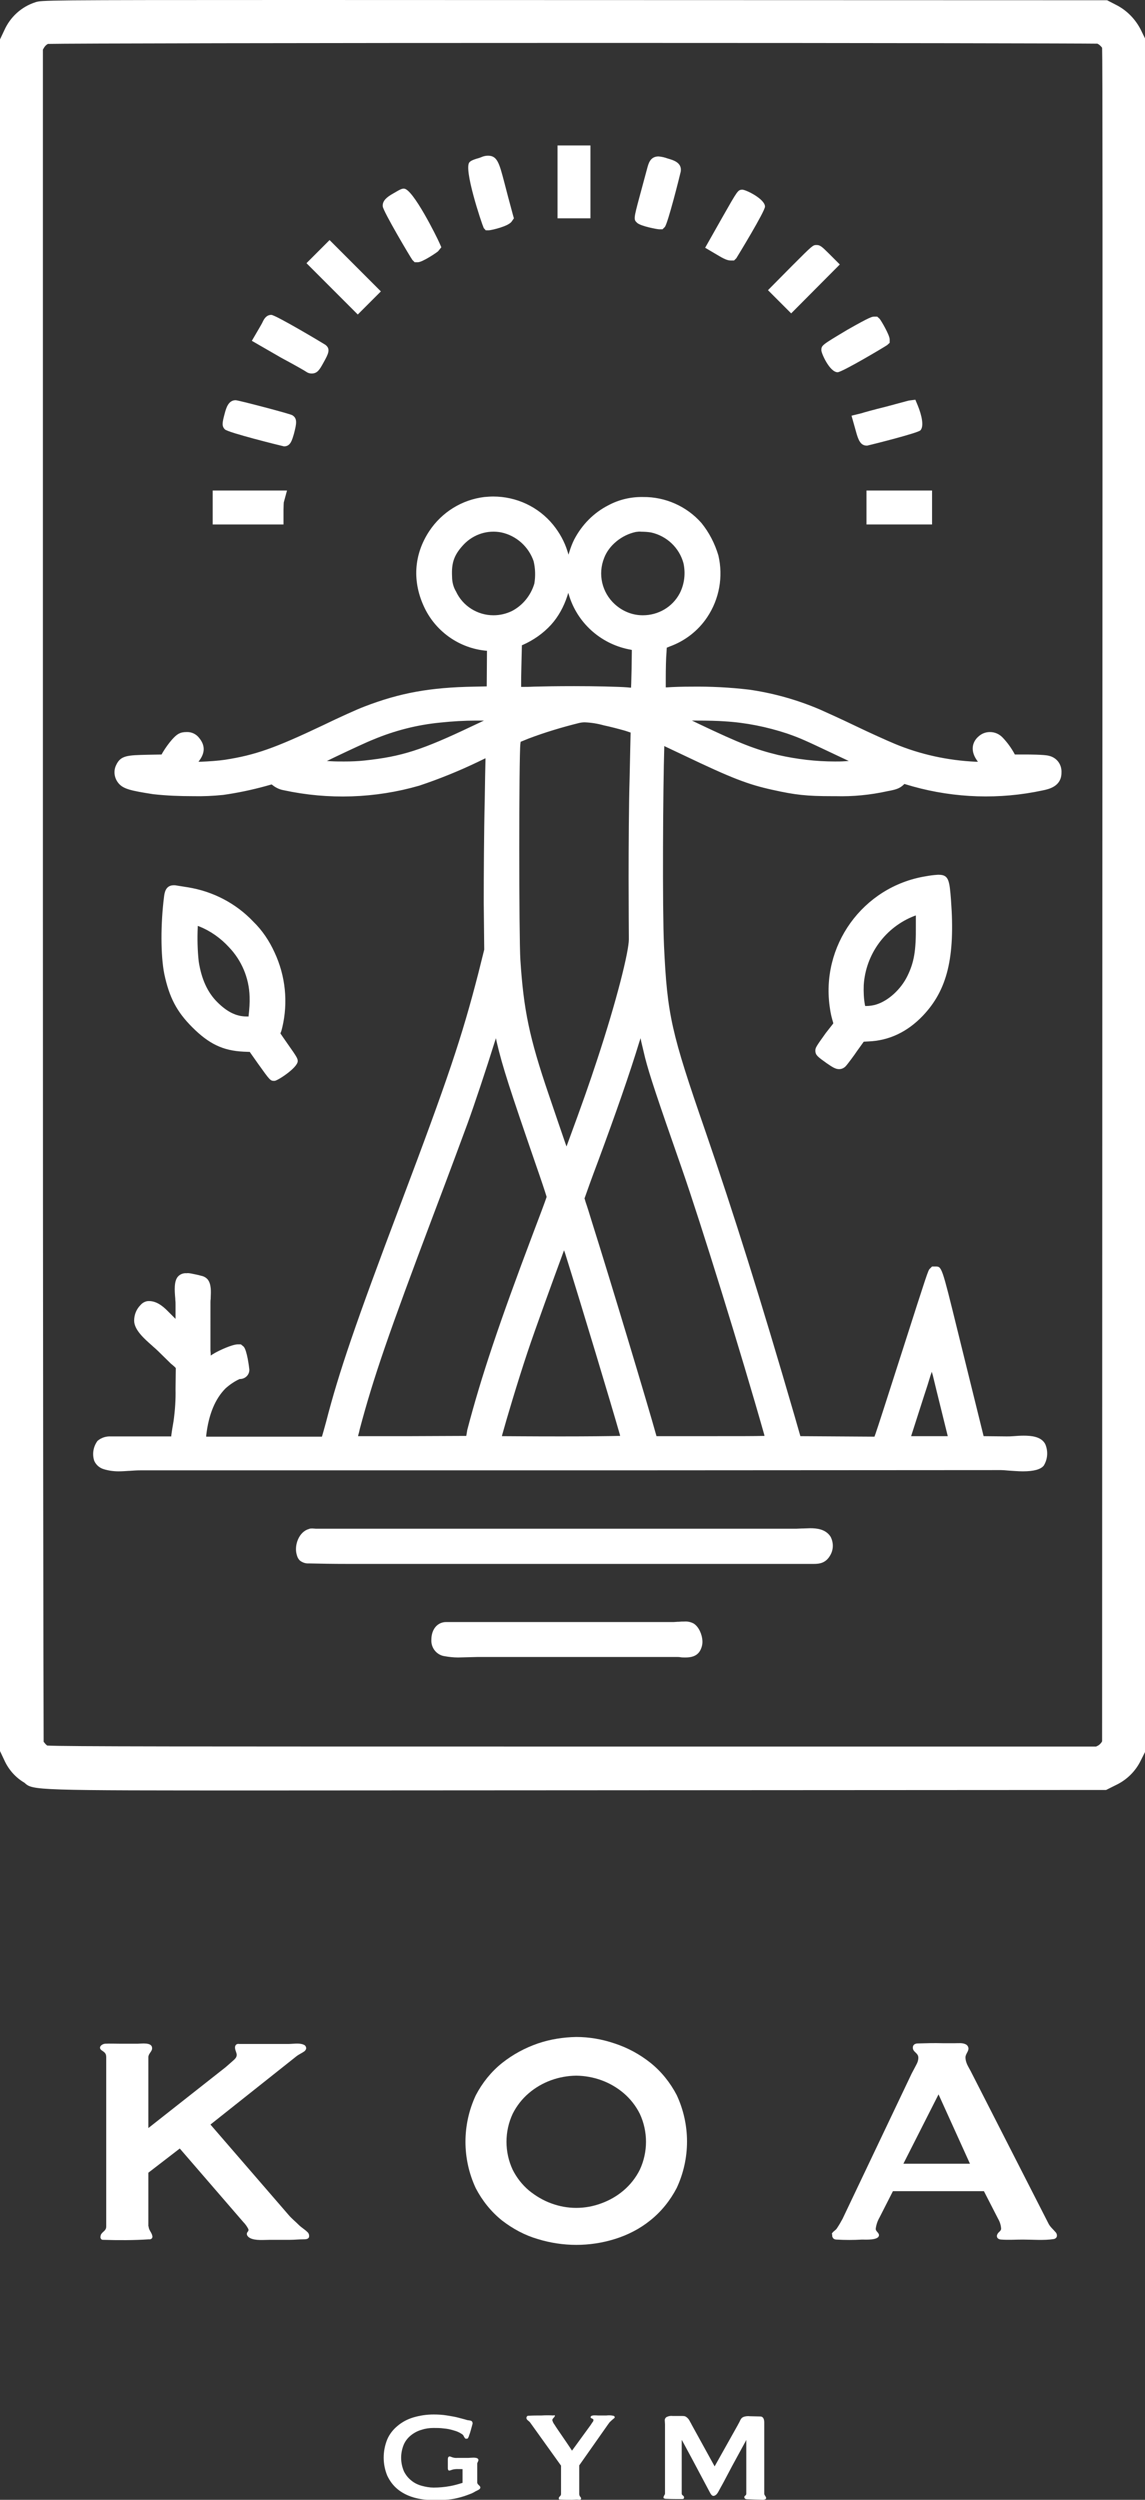 <?xml version="1.0" encoding="utf-8"?>
<!-- Generator: Adobe Illustrator 21.1.0, SVG Export Plug-In . SVG Version: 6.00 Build 0)  -->
<svg version="1.1" id="レイヤー_1" xmlns="http://www.w3.org/2000/svg" xmlns:xlink="http://www.w3.org/1999/xlink" x="0px"
	 y="0px" viewBox="0 0 459.2 1001.9" style="enable-background:new 0 0 459.2 1001.9;" xml:space="preserve">
<rect x="0" y="0" width="459.2" height="1001.9" fill="#333333" stroke="none"/>
<style type="text/css">
	.st0{fill:#FFFFFF;}
</style>
<g>
	<g id="レイヤー_2">
		<g id="レイヤー_1-2">
			<g>
				<path class="st0" d="M59.6,892.3c0,1.5,1.3,2.5,1.5,3.9c0.1,0.3,0,0.5-0.1,0.8c-0.3,0.4-0.8,0.6-1.3,0.5
					c-6.1,0.4-12.2,0.4-18.3,0.2c-0.2,0-0.4,0-0.6-0.1c-0.4-0.3-0.6-0.7-0.5-1.2c0.1-1.9,2.3-2,2.3-4v-67.9c0-1.7-0.8-2-1.9-2.8
					c-1.5-1.2,0.2-2.5,1.4-2.6c2-0.1,4,0,6,0h7.1c1.5,0,5.7-0.7,5.8,1.7c0.1,1.4-1.5,2.2-1.5,3.7v28.4l31-24.4
					c1.4-1.2,2.5-2.2,3.3-2.9c1.1-1,1.4-1.8,0.9-3.1c-0.3-0.9-0.9-2.3,0.1-3.1c0.3-0.2,0.7-0.3,1.1-0.2c4.4,0,8.8,0,13.3,0h6.5
					c1.8,0,4.4-0.5,6.1,0.3c0.6,0.2,1,0.8,1,1.5c-0.1,0.5-0.4,0.9-0.8,1.2c-1,0.7-2.2,1.2-3.2,2l-34.4,27.3l31.4,36.3
					c1.2,1.4,2.7,2.6,4,3.9c1.1,1.1,2.4,1.8,3.5,2.9c0.6,0.5,0.8,1.4,0.6,2.1c-0.4,0.8-1.4,0.8-2.3,0.8c-1.8,0-3.5,0.2-5.3,0.2h-8
					c-2.3,0-5.9,0.4-8-0.7c-0.6-0.3-1.4-1-1.3-1.8s0.9-0.9,0.6-1.8c-0.5-1-1.2-2-2-2.8l-25.5-29.5l-12.6,9.7V892.3z"/>
				<path class="st0" d="M231.1,816.4c5.2,0,10.4,0.9,15.4,2.6c5.2,1.7,10,4.3,14.3,7.7c4.4,3.5,8,8,10.6,13
					c5.5,11.8,5.5,25.4,0,37.2c-2.6,5-6.2,9.5-10.6,13c-4.2,3.4-9.1,5.9-14.3,7.5c-10,3.1-20.7,3.1-30.8,0c-5.2-1.5-10-4.1-14.3-7.4
					c-4.4-3.5-8-8-10.6-13c-5.5-11.8-5.5-25.4,0-37.2c2.6-5,6.2-9.5,10.6-13c4.3-3.4,9.1-6,14.3-7.8
					C220.7,817.3,225.9,816.5,231.1,816.4z M231.1,831.9c-7,0.1-13.7,2.5-19,7c-2.7,2.3-4.9,5.1-6.5,8.3c-3.3,7.1-3.3,15.3,0,22.4
					c1.6,3.2,3.8,6,6.5,8.3c2.7,2.2,5.7,4,9,5.2c6.5,2.4,13.5,2.4,20,0c3.3-1.2,6.3-2.9,9-5.2c2.7-2.3,4.9-5.1,6.5-8.3
					c3.3-7.1,3.3-15.3,0-22.4c-1.6-3.2-3.8-6-6.5-8.3C244.8,834.4,238.1,832,231.1,831.9z"/>
				<path class="st0" d="M333.6,895.3c0.4-1,1.5-1.3,2.1-2.3c0.8-1.2,1.5-2.4,2.2-3.7l27.7-58.2c0.7-1.3,1.3-2.5,1.9-3.6
					c0.5-0.9,0.8-1.8,0.8-2.8c0-2-2.3-2.2-2.2-4.1c0-0.6,0.3-1.1,0.9-1.4c0.3-0.1,0.6-0.2,0.9-0.2c3.4-0.1,6.8-0.2,10.1-0.1h5.1
					c1.3,0,2.9-0.2,4.1,0.4c0.7,0.3,1.1,0.9,1.2,1.6c0.1,1.3-1.2,2.3-1.2,3.7c0,0.8,0.2,1.6,0.5,2.4c0.3,0.8,0.9,1.8,1.6,3.1
					l31.1,60.9c0.7,1.5,1.9,2.4,2.9,3.6c0.5,0.5,0.7,1.2,0.5,1.9c-0.2,0.5-0.7,0.8-1.2,0.9c-4,0.6-8.4,0.2-12.4,0.2
					c-2.8,0-5.8,0.2-8.6,0c-0.6,0-1.2-0.2-1.6-0.7c-0.2-0.4-0.3-0.8-0.1-1.2c0.3-1.1,1.6-1.4,1.6-2.5c-0.1-1.4-0.5-2.7-1.2-3.9
					l-5.7-11.1h-36.5l-5.4,10.6c-0.8,1.4-1.3,2.9-1.5,4.5c0,1,1.2,1.5,1.3,2.4c0.2,2.3-5.5,1.9-6.8,1.9c-3.4,0.2-6.8,0.2-10.2,0
					c-0.4,0-0.8-0.1-1.1-0.3c-0.5-0.4-0.8-1.1-0.6-1.7C333.6,895.5,333.6,895.4,333.6,895.3z M389,867.2l-12.6-27.8l-14.1,27.8H389z
					"/>
				<path class="st0" d="M187.2,977.4c-0.3,0.1-0.6,0-0.8-0.3c-0.2-0.3-0.4-0.6-0.5-0.9c-0.2-0.3-0.5-0.6-0.9-0.8
					c-0.9-0.6-1.9-1-3-1.3c-1.3-0.4-2.6-0.7-4-0.8c-1.4-0.2-2.7-0.2-4.1-0.2c-1.6,0-3.2,0.2-4.7,0.7c-1.5,0.4-2.9,1.1-4.2,2.1
					c-1.3,1-2.3,2.2-3,3.7c-1.5,3.5-1.5,7.4,0,10.9c0.7,1.4,1.7,2.7,3,3.7c1.2,1,2.7,1.7,4.2,2.1c1.5,0.4,3.1,0.7,4.7,0.7
					c2.2,0,4.4-0.2,6.6-0.6c1.7-0.3,3.4-0.8,5-1.3v-5.5c-1.4,0-3.2-0.2-4.6,0.4c-0.3,0.1-0.8,0.3-1,0.1c-0.2-0.2-0.3-0.5-0.3-0.8
					v-3.5c0-0.3,0-0.5,0.1-0.8c0.1-0.3,0.3-0.4,0.6-0.5c0.1,0,0.3,0.1,0.4,0.1c0.9,0.4,1.8,0.6,2.8,0.5h4.3c0.9,0,3.3-0.4,3.9,0.4
					c0.5,0.6-0.2,1.2-0.3,1.8c0,0.4,0,0.8,0,1.2c0,0.8,0,1.7,0,2.5v4c0,0.9,1.5,1.3,1.2,2.2c-0.2,0.6-1.3,1-1.9,1.3
					c-0.8,0.5-1.6,0.9-2.5,1.2c-1.5,0.6-3.1,1.1-4.8,1.5c-1.6,0.4-3.2,0.6-4.8,0.7c-1.6,0.1-3.2,0.1-4.7,0.1c-2.8,0-5.5-0.3-8.2-1.1
					c-2.3-0.7-4.5-1.8-6.3-3.3c-1.8-1.5-3.1-3.3-4.1-5.4c-1.9-4.6-1.9-9.8,0-14.5c0.9-2.1,2.3-3.9,4.1-5.4c1.9-1.6,4-2.7,6.3-3.4
					c2.7-0.8,5.4-1.2,8.2-1.2c1.8,0,3.6,0.1,5.4,0.4c1.7,0.3,3.2,0.5,4.6,0.9s2.4,0.6,3.3,0.9c0.6,0.2,1.7,0.1,2.1,0.6
					c0.2,0.3,0.3,0.7,0.2,1c-0.2,0.7-0.4,1.5-0.6,2.2c-0.2,0.8-0.5,1.7-0.8,2.5c-0.1,0.4-0.3,0.8-0.5,1.1
					C187.6,977.3,187.4,977.4,187.2,977.4z"/>
				<path class="st0" d="M222.5,968.1c0.2,0.6-1,1.1-1,1.9c0.2,0.7,0.5,1.3,0.9,1.8c0.6,1,1.4,2.1,2.2,3.3c0.8,1.2,1.7,2.5,2.6,3.8
					s1.6,2.4,2.2,3.3l7.5-10.3c0.3-0.5,0.6-0.9,0.8-1.2c0.2-0.2,0.3-0.5,0.3-0.8c0-0.7-1.4-0.5-1.1-1.3s2.3-0.5,2.9-0.5h3.4
					c0.9-0.1,1.8-0.1,2.7,0.1c0.2,0,0.5,0.2,0.6,0.4c0.1,0.2,0,0.5-0.2,0.6c-0.6,0.5-1.2,1-1.8,1.6c-0.4,0.5-0.8,1.1-1.3,1.8
					l-10.9,15.5v9.5c0,0.6,0,1.1,0,1.7c0,0.1,0,0.2,0,0.3c0,0.3,0.1,0.5,0.2,0.8c0.2,0.3,0.7,0.7,0.5,1.2s-1.2,0.2-1.6,0.2
					c-0.6,0-1.3,0.1-1.9,0.1c-1.6,0-3.2,0-4.8-0.1c-0.2,0-0.3,0-0.5-0.1c-0.1-0.1-0.1-0.2-0.1-0.3c-0.1-0.8,0.9-0.9,0.9-1.8v-11.4
					l-12.4-17.3c-0.5-0.7-1.8-1.1-1.4-2.2c0.1-0.2,0.2-0.3,0.3-0.4c0.2-0.1,0.4-0.1,0.6-0.1c1.7-0.1,3.4-0.1,5.1-0.1
					c1.6-0.1,3.2-0.1,4.8,0C222.2,967.9,222.4,968,222.5,968.1z"/>
				<path class="st0" d="M266.1,1000.8c0.1-0.5,0.6-1,0.6-1.4v-27.7c0-0.6-0.1-1.2-0.1-1.7c0-0.6,0.4-1.2,1-1.4
					c0.7-0.3,1.4-0.4,2.2-0.3h3.7c0.5,0,0.9,0,1.4,0.2c0.9,0.5,1.5,1.3,1.9,2.2c0.2,0.3,0.4,0.7,0.6,1.1l9.2,16.7l9.2-16.4
					c0.3-0.5,0.5-1,0.7-1.3c0.5-1,0.7-1.8,1.9-2.2c0.7-0.2,1.5-0.3,2.3-0.2l4.2,0.1c1.3,0,1.6,1.3,1.6,2.4c0,3.1,0,6.2,0,9.3v19.3
					c0,0.7,1.4,1.6,0.4,2.2c-0.3,0.1-0.6,0.2-0.9,0.2l-6-0.2c-0.3,0-0.6,0-0.9-0.1c-0.3-0.1-0.5-0.3-0.6-0.7
					c-0.1-0.6,0.8-0.7,0.8-1.4V978h-0.1l-0.1,0.3l-5.4,9.9l-3.6,6.8l-1.6,2.9c-0.5,0.9-1,2.1-2.1,2.4s-1.6-1.3-2.1-2.1l-6.7-12.6
					l-4.1-7.6h-0.1v21.4c0,0.7,0.7,0.7,0.9,1.3c0.1,0.3,0,0.6-0.2,0.8c-0.2,0.1-0.4,0.1-0.6,0.1c-2.1,0-4.3,0-6.4-0.1
					c-0.2,0-0.4,0-0.5-0.1C266.2,1001.4,266,1001.1,266.1,1000.8C266.1,1000.8,266.1,1000.8,266.1,1000.8z"/>
			</g>
			<g>
				<path class="st0" d="M457.6,12.1c-2.2-4.4-5.7-8-10.1-10.2L444,0.1C437.9,0.1,146.6,0,118.4,0C17,0,16.6,0.1,14.2,0.9
					C8.6,2.7,4.1,6.8,1.7,12.2L0,15.8v686l1.7,3.6c1.7,3.8,4.5,7,8.1,9.1c3.4,3.1,3.4,3.1,96.7,3.1l337.1-0.2l4-2
					c4.4-2.1,7.9-5.6,10-10l1.6-3.2V15.4L457.6,12.1z M442.1,359.4L442,697.9l-0.3,0.5c-0.4,0.5-0.8,0.9-1.3,1.2l-0.8,0.4H229.8
					C72.8,700,26,700,19,699.6h-0.1l-0.1-0.1c-0.5-0.4-0.9-0.9-1.2-1.3l-0.1-0.1v-0.1c-0.1-13.2-0.3-165.6-0.3-339.6l0-338.5
					l0.4-0.7c0.4-0.7,0.9-1.2,1.6-1.6h0.2c7-0.2,102.2-0.4,221.4-0.4c115.7,0,193.4,0.2,199.1,0.3h0.2c0.7,0.3,1.3,0.9,1.8,1.5
					l0.1,0.2C442.2,24.5,442.2,84,442.1,359.4z"/>
				<rect x="223.6" y="58.3" class="st0" width="13.2" height="29.2"/>
				<path class="st0" d="M194.8,92.3h1.3c0.7,0,7.7-1.5,9.1-3.5l0.9-1.3l-0.4-1.4c-0.1-0.5-1.6-5.8-2.9-10.9l-0.6-2.3
					c-2-7.6-2.8-10.5-6.5-10.5c-0.9,0-1.8,0.2-2.7,0.6l-0.8,0.3c-2.9,0.8-3.5,1.3-3.9,1.7c-2.5,2.5,4.8,24.4,5.7,26.4L194.8,92.3z"
					/>
				<path class="st0" d="M264.3,91.9h1.4l0.9-0.9c1.2-1.2,6.1-20.8,6.4-22.2c0.5-3.1-2-4.3-4.3-5l-1-0.3c-1.1-0.4-2.3-0.7-3.6-0.8
					c-3.3,0-4,2.8-4.5,4.6l-3.1,11.5c-2.4,8.9-2.4,9.2-1,10.5C257,90.7,263.7,91.9,264.3,91.9z"/>
				<path class="st0" d="M166.3,105.1h1.3c1.8,0,7.6-3.9,8.1-4.4l1.3-1.6l-0.8-1.8c-0.9-2.1-10.6-21.7-14.2-21.7
					c-0.8,0-1.2,0.1-4.4,2c-2.3,1.3-4.3,2.8-4.1,5.1c0.1,1.9,11.2,20.6,11.9,21.5L166.3,105.1z"/>
				<path class="st0" d="M293,104.4h1.4l0.9-0.9c0.5-0.8,11.5-18.8,11.5-20.7c0-3-7.6-6.8-9.2-6.8c-1.7,0.2-1.7,0.2-7.9,11.1
					l-6.9,12.2l5.6,3.3C291.1,104.2,292.2,104.4,293,104.4z"/>
				
					<rect x="131.3" y="96.5" transform="matrix(0.707 -0.707 0.707 0.707 -38.142 130.081)" class="st0" width="13.1" height="29.1"/>
				<path class="st0" d="M336.8,106l-4.5-4.5c-2.8-2.8-3.5-3.3-4.8-3.3c-1.5,0-1.5,0-9.9,8.4l-9.6,9.7l9.3,9.3L336.8,106z"/>
				<path class="st0" d="M122.8,149L122.8,149c0.7,0.5,1.4,0.7,2.2,0.7c2.3,0,3.2-1.6,4.7-4.3c2-3.6,3-5.5,0.8-7.2
					c-0.9-0.6-20-12-21.7-12c-2.1,0-3,1.9-3.4,2.7c-0.2,0.5-0.9,1.7-1.6,2.9l-2.8,4.8l11.8,6.8C118.4,146.4,122.4,148.7,122.8,149z"
					/>
				<path class="st0" d="M329.4,140.4c0,1.2,3.3,8.7,6.5,8.8c1.8,0,19.1-10.3,19.9-10.9l1-0.9l0-1.4c0-1.7-3.5-7.7-4.1-8.3l-0.9-0.8
					h-1.2c-0.8,0-1.5,0-10.8,5.3C329.6,138.3,329.4,138.4,329.4,140.4z"/>
				<path class="st0" d="M113.9,178.9c2.6,0,3.2-2.4,4-5.1c1-3.9,1.5-6.1-0.7-7.4c-1-0.6-21.6-6-22.7-6c-2.9,0-3.8,3.1-4.4,5.4
					c-1,3.7-1.2,5,0.1,6.3S112.5,178.6,113.9,178.9z"/>
				<path class="st0" d="M345.6,165.6L345.6,165.6l-4.1,1l1.8,6.4c0.9,3.3,1.8,5.6,4.3,5.6h0.2l0.4-0.1c1.8-0.4,19.7-4.9,20.9-6
					c1.6-1.6,0.5-6.2-1-9.9l-1-2.4l-2.3,0.3c-0.3,0-0.9,0.2-9.5,2.5C350.4,164.2,346.1,165.4,345.6,165.6z"/>
				<path class="st0" d="M113.7,204.3c0-1.4,0.1-2.7,0.1-2.9l1.3-4.8H85.3v13.6h28.4V204.3z"/>
				<rect x="347.5" y="196.6" class="st0" width="26.3" height="13.6"/>
				<path class="st0" d="M420.6,302.9c-1.9-0.5-8.2-0.5-9-0.5H407l-0.1-0.2c-1.3-2.4-2.9-4.6-4.7-6.5c-1.4-1.5-3.2-2.3-5.2-2.3
					c-1.7,0-3.3,0.6-4.6,1.8c-2.2,1.9-3.5,5.3-0.7,9.4l0.5,0.7h-0.8c-11.2-0.5-22.3-2.9-32.6-7.2c-3.1-1.3-10-4.4-15.4-7
					s-12-5.6-14.5-6.7c-9.1-3.9-18.7-6.6-28.5-8c-7.7-0.9-15.4-1.3-23.1-1.2c-3.7,0-7.1,0.1-9.9,0.3h-0.4v-3.5
					c0-3.8,0.1-8.5,0.3-10.5l0.1-1.9l1.2-0.5c6.1-2.2,11.4-6.3,15-11.7c4.9-7.3,6.5-16.3,4.5-24.8c-1.4-4.7-3.7-9.2-6.8-13
					c-5.9-6.7-14.5-10.5-23.4-10.4c-4.8-0.1-9.6,1-13.9,3.3c-5.9,3-10.6,7.8-13.7,13.7c-0.8,1.6-1.4,3.2-1.9,4.8l-0.4,1.3l-0.4-1.3
					c-1.2-3.9-3.2-7.5-5.8-10.7c-5.9-7.2-14.7-11.3-24-11.3c-1.2,0-2.4,0.1-3.6,0.2c-9,1.1-17,6.1-22,13.6c-6.3,9.5-7,20.5-1.8,31.1
					c4.7,9.5,14,15.9,24.5,16.9h0.4v0.4l-0.1,13.9l-4.9,0.1c-17.9,0.3-29.9,2.5-44.2,8c-2.7,1-10.2,4.4-16.6,7.5
					c-19.4,9.2-27.1,11.9-39.2,13.8c-2.6,0.4-6.9,0.7-9.9,0.8l-0.8,0l0.5-0.7c2.2-3.1,2.1-6-0.2-8.8c-1.2-1.6-3.1-2.5-5.1-2.4
					c-2.7,0-3.9,0.9-5.8,3c-1.4,1.6-2.6,3.3-3.7,5.1l-0.5,0.9l-5.7,0.1c-7.8,0.2-10.7,0.2-12.5,4.1c-1.2,2.4-0.8,5.3,1,7.4
					c1.9,2.2,4.8,2.9,13.8,4.3c5.3,0.6,10.7,0.8,16,0.8c4,0.1,8.1-0.1,12.1-0.5c5.7-0.8,11.4-2,16.9-3.5l2.5-0.7l0.2,0.1
					c1.3,1.1,2.9,1.9,4.6,2.2c18,3.9,36.7,3.3,54.4-1.8c8.1-2.7,16-5.9,23.7-9.6l2.9-1.4v0.7c-0.1,3.8-0.2,9.4-0.3,16.2
					c-0.3,12-0.4,30.4-0.4,41l0.2,18.8v0l-2.4,9.6c-6.6,25.6-12.1,42-31.1,92.3c-18.1,47.9-24.8,67.5-29.9,87.3
					c-0.8,3-1.4,5-1.6,5.7l-0.1,0.3H82.7v-0.5c1-8.5,3.6-14.7,7.8-18.9c1.7-1.5,3.6-2.8,5.6-3.7h0.1c2.1,0,3.8-1.6,3.8-3.7
					c0,0,0-0.1,0-0.1c-0.1-0.9-0.9-7.7-2.3-9.2l-1.1-0.9h-1.2c-2.3,0-7.6,2.5-9.3,3.5c-0.3,0.2-0.7,0.4-1,0.6l-0.6,0.4v-0.7
					c0-0.2-0.1-1.4-0.1-1.4V522c0-0.4,0-0.9,0.1-1.5v-0.4c0.1-2.4,0.3-5.4-1.2-7.3c-0.7-0.8-1.6-1.3-2.7-1.5c-1.3-0.4-2.7-0.6-4-0.9
					c-0.6-0.1-1.2-0.2-1.8-0.1c-1.2-0.1-2.4,0.3-3.3,1.2c-1.8,1.8-1.5,5.8-1.2,9v0.3c0.1,0.8,0.1,1.5,0.1,2v5.8l-3.3-3.3
					c-1.9-1.9-4.7-4.2-8.1-3.8c-1,0.2-1.9,0.7-2.6,1.5c-1.7,1.7-2.6,3.9-2.6,6.3c0,3.7,4.1,7.3,7.3,10.1l0.2,0.2
					c0.8,0.7,1.5,1.3,2.1,1.9l5.2,5.1c0.1,0.1,0.3,0.2,0.5,0.4s1,0.8,1.3,1.2l0.1,0.1v0.2l-0.1,8.2c0.1,4.3-0.2,8.6-0.8,12.9
					c-0.3,1.8-0.7,4-0.9,5.7v0.4H44.5c-2-0.1-3.9,0.5-5.4,1.8c-1.7,2.3-2.2,5.3-1.3,8c0.7,1.6,2.1,2.8,3.7,3.3c1.9,0.6,4,0.9,6,0.9
					c1.4,0,2.9-0.1,4.3-0.2H52c1.5-0.1,2.8-0.2,4.2-0.2c4.4,0,28.2,0,62,0c34.3,0,79.4,0,127.2,0l156.1-0.1c0.8,0,1.8,0.1,3,0.2
					c1.8,0.1,3.8,0.3,5.7,0.3c4.5,0,7.2-0.8,8.4-2.3c1.6-2.6,1.8-5.8,0.6-8.6c-1.6-3.1-5.7-3.4-8.7-3.4c-1.4,0-2.8,0.1-4,0.2
					c-1.1,0.1-2,0.1-2.8,0.1l-9.2-0.1l-0.1-0.3c0,0-7.4-29.9-10.5-42.5c-6.2-25.2-6.2-25.2-8.7-25.2h-1.4l-0.9,0.9
					c-0.7,0.7-0.9,1.3-10.8,32.2c-5.9,18.4-10.4,32.4-11,34l-0.4,1.1h-0.3l-29.4-0.2l-0.1-0.3l-2.3-8
					c-13.5-46.4-24.2-80.5-35.7-113.9c-13.7-39.6-15.3-46.5-16.6-74.3c-0.7-14.8-0.4-64.1,0.1-79.5v-0.6l0.6,0.3
					c1.9,0.9,4.4,2.1,7.4,3.5c19.1,9.1,25.5,11.6,35.6,13.8c9,2,13.5,2.5,23.8,2.5h1.3c7,0.2,14-0.5,20.8-2c3.2-0.6,4.9-1,6.6-2.7
					l0.2-0.2l3.4,1c16.9,4.7,34.8,5.3,52,1.6c2.5-0.5,7.6-1.6,7.6-7.1C425.9,306.4,423.8,303.6,420.6,302.9z M189.2,291.1
					c-20,9.5-28,12.1-42.9,13.7c-2.8,0.3-5.5,0.4-8.3,0.4c-1.8,0-3.5,0-5.2-0.1l-1.7-0.1l3.3-1.6c6.5-3.1,13.2-6.2,15.3-7
					c8.6-3.6,17.6-5.9,26.9-6.8c4.8-0.5,9.6-0.8,14.4-0.8h3.1L189.2,291.1z M370.6,559.4c1-3,1.9-5.8,2.6-8.2l0.5-1.4l0.4,1.4
					c0.5,2,1,4.2,1.6,6.6l0.3,1.2l4.1,16.6h-0.5c-1.9,0-4.3,0-6.9,0c-1.6,0-4.4,0-6.7,0h-0.6L370.6,559.4z M227.5,238.9l0.4-1.3
					l0.6,1.9c3.7,10.9,13.1,18.9,24.5,20.9l0.4,0.1l-0.1,7.6c-0.1,2.9-0.1,5.3-0.2,7.1v0.4h-0.4l-1-0.1c-3.6-0.3-13.4-0.5-21.5-0.5
					c-6.6,0-12.3,0.1-16.2,0.2c-1.6,0.1-3.2,0.1-4.4,0.1H209v-0.4c0-1.8,0-4.4,0.1-7.7l0.2-8.6l0.3-0.1c4.3-1.9,8.2-4.6,11.4-8.1
					C223.9,247.2,226.1,243.2,227.5,238.9z M252.1,351.8c0,11.8,0.1,22.9,0.1,24.7c0,4.8-4.8,24.3-12.8,48.5
					c-3.2,9.7-5.5,16.3-11.8,33.4l-0.4,1.1l-0.4-1.1c-1.5-4.4-3.7-10.7-6.8-19.9c-7.7-22.6-10-33.7-11.3-53.7
					c-0.6-9-0.6-81.9,0-86.7l0.1-0.8l3.2-1.3c6.6-2.5,13.3-4.5,20.1-6.2c0.8-0.2,1.6-0.3,2.4-0.3c2.6,0.1,5.1,0.5,7.6,1.2
					c2.4,0.5,6.3,1.5,8.7,2.2l2.1,0.7v0.3c-0.1,2.9-0.2,10.2-0.4,18.2C252.2,321.9,252.1,339.8,252.1,351.8z M182.9,237.1
					c-1.1-1.8-1.6-3.9-1.6-6c-0.3-5.7,0.9-8.9,4.8-13c3.9-4,9.5-5.8,15-4.7c6,1.3,10.9,5.7,12.9,11.5c0.7,2.9,0.8,6,0.3,9
					c-1.4,4.7-4.6,8.7-9,11c-2.3,1.1-4.8,1.7-7.4,1.7C191.5,246.6,185.6,242.9,182.9,237.1z M187,575.5h-0.3l-21.8,0.1h-13.2h-7.6
					h-0.5l0.1-0.5c0.2-0.7,0.4-1.4,0.6-2.4c5.5-20.7,11.6-38.3,29.4-85.5c6.3-16.6,12.3-32.8,13.8-36.9c2.6-7.1,7.7-22.4,10.9-32.7
					l0.5-1.5l0.3,1.5c2.3,9.9,5.4,19.3,15.6,48.9c2.2,6.3,3.8,11.1,4.4,13.1v0.1v0.1c-0.7,2.1-2.7,7.4-5.4,14.5
					c-13.6,36-20.8,57.4-26.4,78.8L187,575.5z M248.2,575.5c-4.3,0.1-12.1,0.2-23.2,0.2c-13.4,0-20.7-0.1-23.2-0.1h-0.5l0.1-0.5
					c1.7-6.2,6.1-21,10.1-33c3.2-9.6,10.4-29.3,14.3-39.9l0.4-1.1l0.4,1.1c6.9,22,18.6,60.9,22,72.8l0.1,0.5L248.2,575.5z
					 M273.4,468.2c7.7,22.1,23.8,74,33.1,106.8l0.1,0.5h-0.5c-3.5,0.1-9.3,0.1-20.3,0.1h-22.5l-0.1-0.3
					c-3.2-11.6-18.8-63.4-25.7-85.2c-1.1-3.6-2-6.5-2.6-8.2l-0.5-1.7l0.1-0.1c0.7-2,2.6-7.4,5.4-14.8c7-18.9,12.6-34.9,16.5-47.7
					l0.5-1.5l0.3,1.5c0.5,2.2,1.1,4.5,1.5,6.3C260.5,430.9,263.4,439.6,273.4,468.2L273.4,468.2z M257.8,246.6
					c-4.2,0-8.1-1.6-11.2-4.4c-5.2-4.7-6.9-12.1-4.3-18.6c1.9-5,7-9.2,12.7-10.4c0.7-0.1,1.5-0.2,2.2-0.1c1.3,0,2.6,0.1,3.9,0.3
					c6.3,1.4,11.3,6.1,13,12.3c0.9,4.1,0.4,8.4-1.5,12.1C269.7,243.3,264,246.6,257.8,246.6z M338.8,305.1c-1.3,0.1-2.6,0.1-3.9,0.1
					c-7.7,0-15.3-0.9-22.8-2.6c-9.1-2.2-15.3-4.6-31.9-12.5l-2.7-1.3h1.8c4.6,0,8.6,0.1,11.2,0.3c8.6,0.5,17,2.2,25.2,4.9
					c5.4,1.9,6.7,2.5,19.6,8.6l5.1,2.4L338.8,305.1z"/>
				<path class="st0" d="M331.2,414c-4.1,5.7-4.2,6-4.2,7.1c0,1.8,1,2.5,4.5,5c2.2,1.5,3.5,2.4,5,2.4c1,0,1.9-0.4,2.6-1.1
					c0.7-0.7,3.8-4.9,4.5-6l2.8-3.9l1.8-0.1c8.3-0.3,15.7-3.8,21.9-10.3c9.8-10.3,13-23.3,11.3-46.3c-0.6-7.9-0.9-10.2-4.9-10.2
					h-0.4c-1.6,0.1-3.2,0.3-4.8,0.6c-25.3,4.1-42.5,28-38.4,53.3c0.2,1.4,0.5,2.8,0.9,4.2l0.4,1.4l-0.1,0.2L331.2,414z M346.4,394.8
					c0.8-12.4,8.7-23.2,20.3-27.7l0.6-0.2v0.6c0,1,0,2.1,0,3.5c0.1,10-0.7,14.7-3.4,20.2c-2.6,5.3-7.6,9.9-12.5,11.4
					c-1.3,0.4-2.7,0.6-4.1,0.6H347l-0.1-0.3C346.4,400.2,346.3,397.5,346.4,394.8L346.4,394.8z"/>
				<path class="st0" d="M113.2,411.8c2.4-10.1,1.3-20.7-3.1-30.1c-2.1-4.6-4.9-8.8-8.5-12.3c-7-7.4-16.3-12.2-26.4-13.8l-4.4-0.7
					c-0.4-0.1-0.7-0.1-1.1-0.1c-3.3,0-3.7,3-3.9,4.5c-1.4,10.9-1.4,23.7,0.1,31.1c2,9.4,5,15.1,11.2,21.3c6.7,6.7,12.3,9.4,20.6,9.8
					l2.5,0.1l0.1,0.2l3.1,4.4c5,7,5,7,6.7,7c1.2,0,9.3-5.3,9.3-7.9c0-1-0.2-1.5-4.1-7c-1.5-2.1-2.4-3.5-2.7-3.9l-0.1-0.1V414
					C112.8,413.5,113,412.6,113.2,411.8z M99.7,407.1v0.3h-0.8c-4.2,0-7.9-1.9-11.8-5.8s-6.3-9.2-7.4-16.2
					c-0.5-4.6-0.6-9.2-0.4-13.7v-0.6l0.6,0.2c4.5,1.8,8.6,4.7,11.9,8.3c5.1,5.3,8.1,12.4,8.3,19.8C100.2,402,100,404.5,99.7,407.1z"
					/>
				<path class="st0" d="M324.9,612.5c-1,0-1.9,0.1-2.9,0.1h-0.4c-0.8,0-1.6,0.1-2.3,0.1H127.8c-0.3,0-0.7,0-1.1,0s-0.9-0.1-1.4-0.1
					c-0.5,0-1,0-1.4,0.2c-4,1.1-6,6.5-4.9,10.3c0.2,0.7,0.4,1.3,0.8,1.8c0.1,0.2,0.3,0.3,0.4,0.5c1,0.8,2.3,1.3,3.6,1.2
					c4.6,0.1,9.6,0.2,15.8,0.2c2.7,0,5.3,0,8,0h2.7c3.5,0,7.1,0,10.6,0l165.4,0c2.4,0,5-0.3,6.8-3.7c1.2-2.2,1.2-4.9,0-7.2
					C331.1,612.8,327.5,612.5,324.9,612.5z"/>
				<path class="st0" d="M278.2,650.7c-1.1-0.6-2.4-0.9-3.7-0.8c-0.8,0-1.5,0-2.4,0.1h-0.4c-0.5,0-1,0.1-1.5,0.1h-89.6
					c-0.6,0-1.2,0-1.8,0c-3.5,0.1-5.8,3-5.8,7.1c-0.2,3.3,2.2,6.2,5.4,6.6c1.7,0.3,3.5,0.5,5.3,0.5c1.4,0,2.9-0.1,4.1-0.1
					s2.6-0.1,3.8-0.1h79.7c0.5,0,1.1,0,1.6,0.1s1.3,0.1,2,0.1c1.9,0,4.4-0.3,5.8-2.6c0.7-1.2,1.1-2.7,1-4.1
					C281.6,655.2,280.3,652,278.2,650.7z"/>
			</g>
		</g>
	</g>
</g>
</svg>
